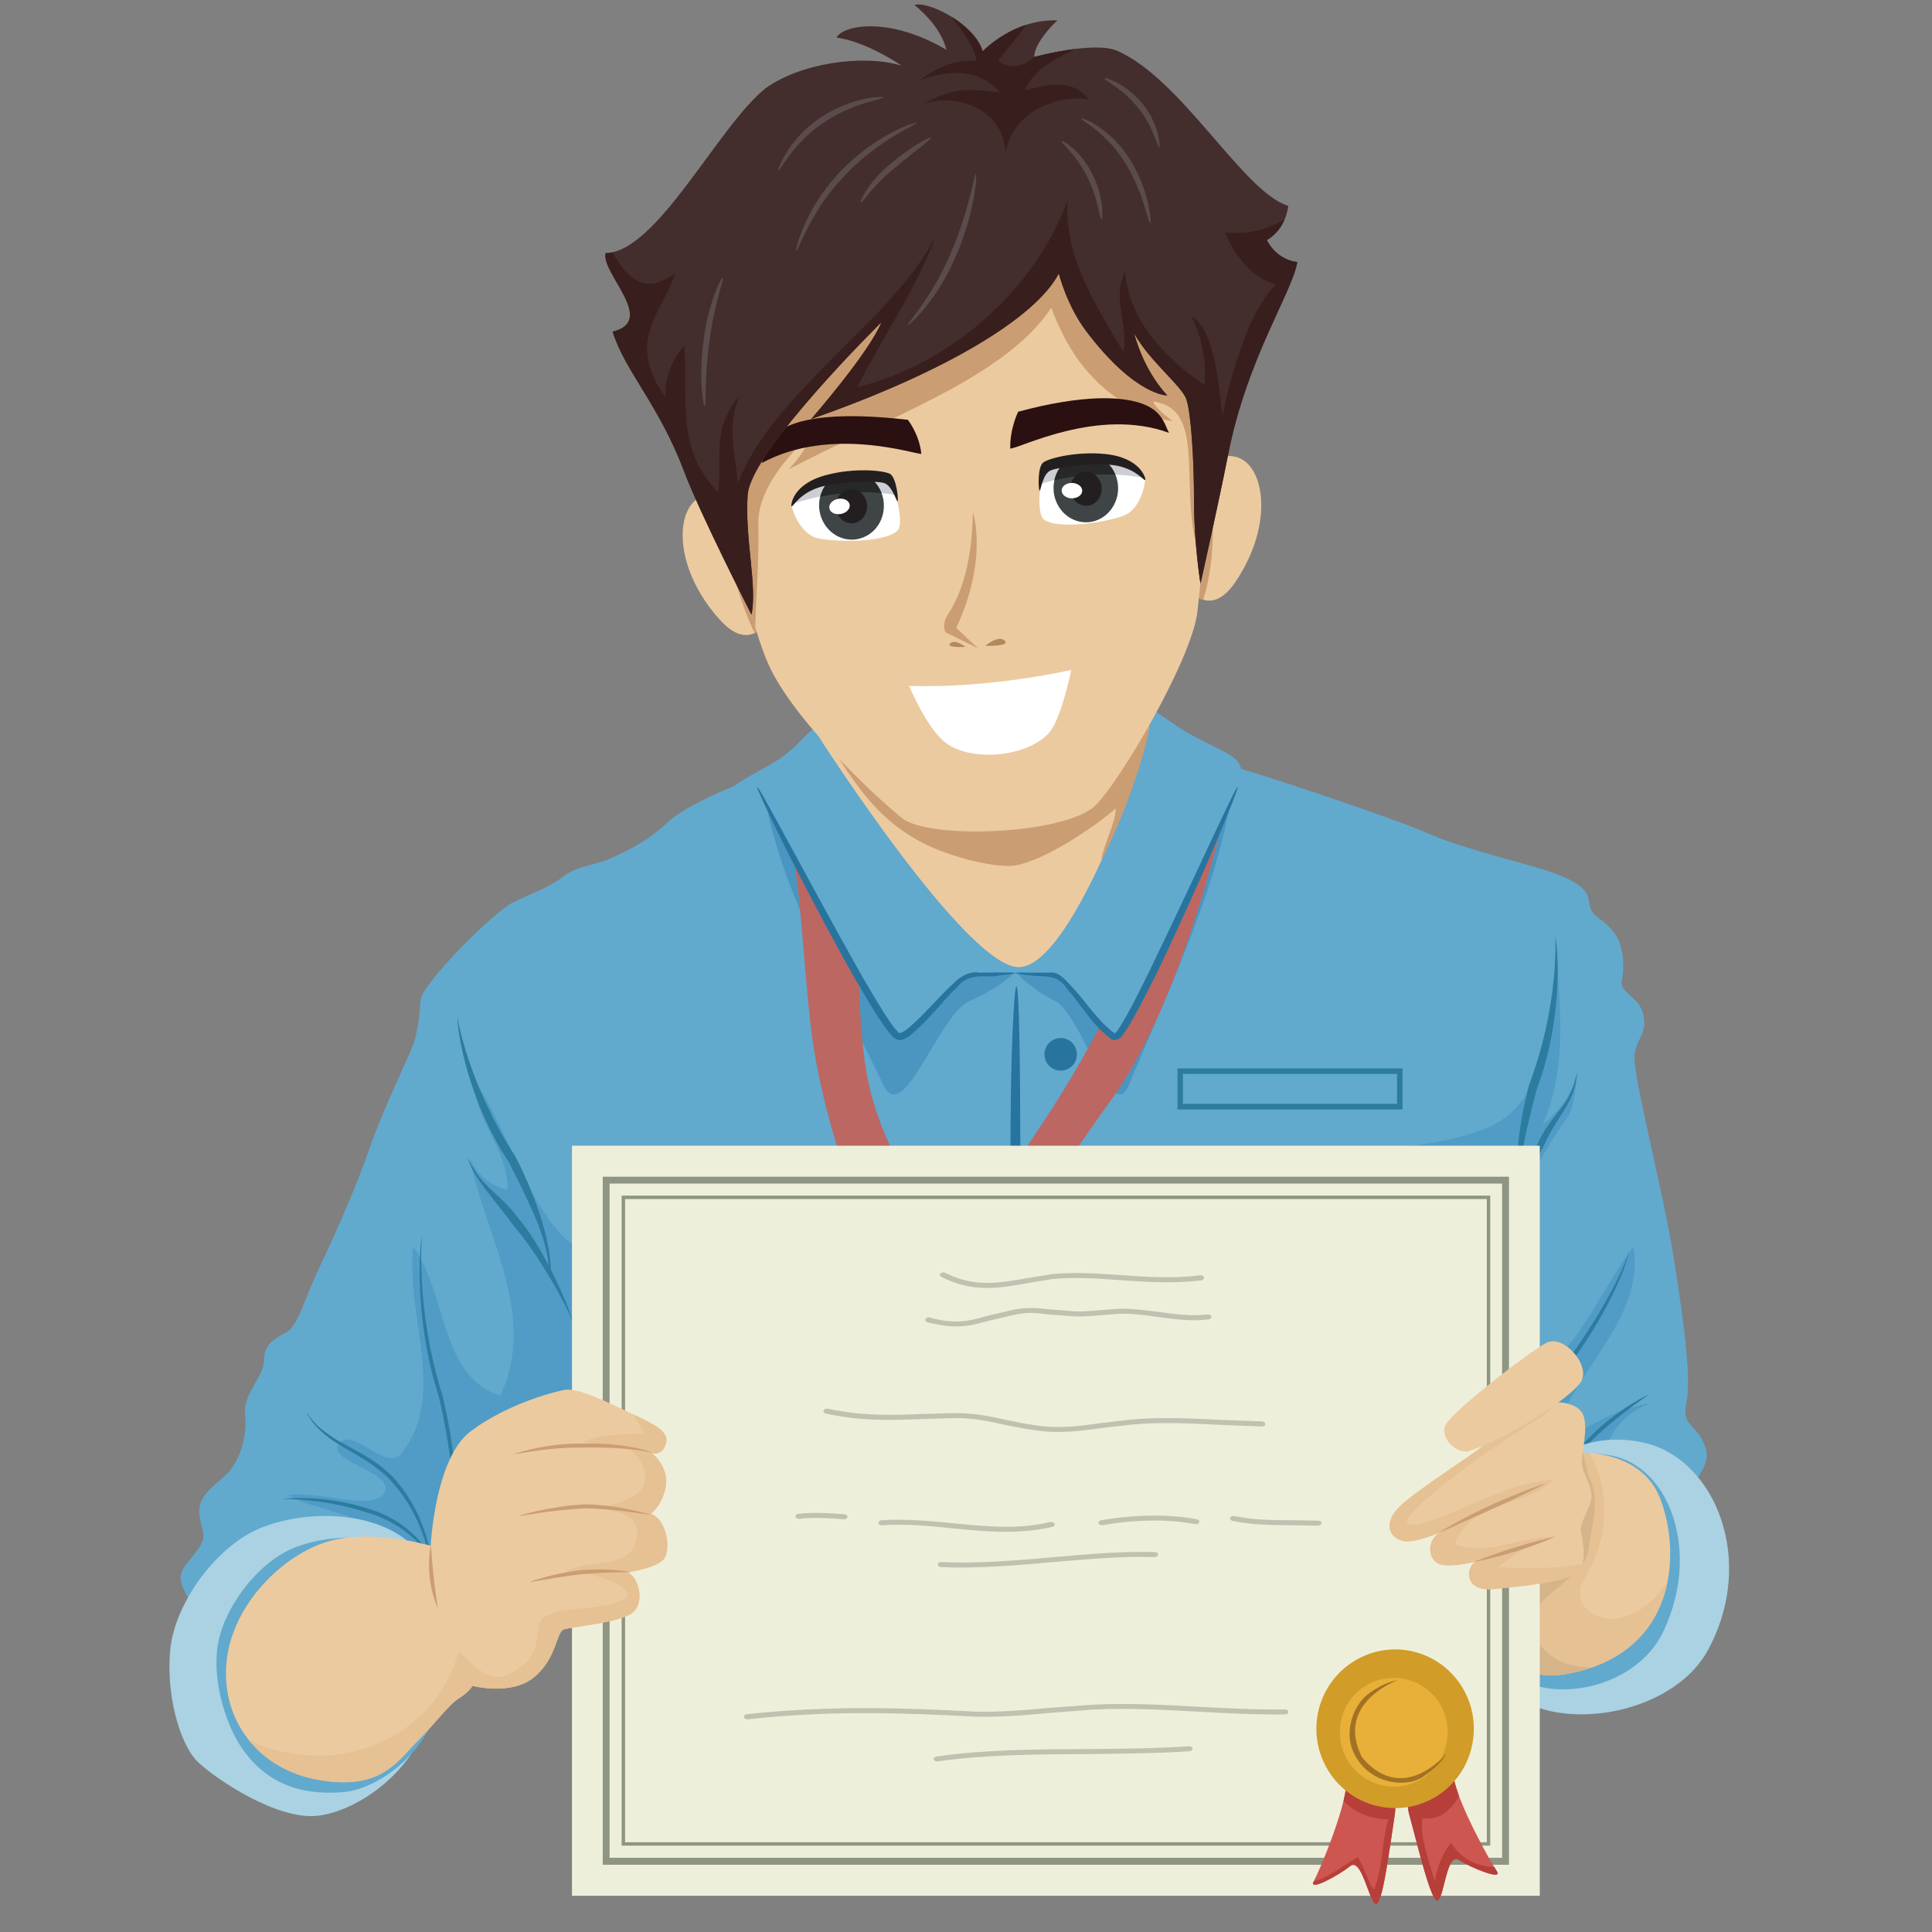 <svg xmlns="http://www.w3.org/2000/svg" xmlns:xlink="http://www.w3.org/1999/xlink" width="50" zoomAndPan="magnify" viewBox="0 0 37.5 37.5" height="50" preserveAspectRatio="xMidYMid meet" version="1.0"><rect x="0" y="0" width="37.5" height="37.5" fill="#808080" stroke="none"/><defs><clipPath id="4a6e104aae"><path d="M 3.215 13 L 33.559 13 L 33.559 35 L 3.215 35 Z M 3.215 13 " clip-rule="nonzero"/></clipPath><clipPath id="18ad7c5189"><path d="M 28.617 27.926 L 33.559 27.926 L 33.559 33.328 L 28.617 33.328 Z M 28.617 27.926 " clip-rule="nonzero"/></clipPath><clipPath id="09079b7401"><path d="M 3.215 29 L 9 29 L 9 36 L 3.215 36 Z M 3.215 29 " clip-rule="nonzero"/></clipPath><clipPath id="2a00a10586"><path d="M 25.457 34.367 L 27.145 34.367 L 27.145 36.957 L 25.457 36.957 Z M 25.457 34.367 " clip-rule="nonzero"/></clipPath></defs><g clip-path="url(#4a6e104aae)"><path fill="#62a9ce" d="M 33.098 28.078 C 32.953 27.66 32.633 27.684 32.73 27.238 C 32.828 26.793 32.707 25.805 32.488 24.422 C 32.266 23.039 31.676 20.816 31.727 20.469 C 31.777 20.125 31.973 20.074 31.898 19.703 C 31.824 19.332 31.434 19.285 31.48 19.035 C 31.531 18.789 31.531 18.344 31.309 18.074 C 31.09 17.801 30.867 17.801 30.844 17.504 C 30.82 17.207 30.477 17.059 30.059 16.91 C 29.641 16.766 28.367 16.469 27.707 16.172 C 27.109 15.906 24.773 15.121 24.094 14.926 C 24.078 14.883 24.066 14.848 24.051 14.824 C 23.941 14.602 23.336 14.434 22.801 14.066 C 22.27 13.695 22.121 13.566 21.863 13.656 C 21.605 13.75 16.328 13.918 16.07 13.973 C 15.812 14.027 15.539 14.434 15.207 14.676 C 14.949 14.863 14.477 15.086 14.238 15.262 C 14 15.359 13.27 15.664 12.945 15.973 C 12.555 16.344 12.113 16.543 11.844 16.664 C 11.574 16.789 11.18 16.812 10.934 17.012 C 10.691 17.207 10.395 17.309 9.98 17.504 C 9.562 17.703 8.188 19.109 8.164 19.406 C 8.141 19.703 8.117 20.051 7.992 20.348 C 7.871 20.641 7.406 21.605 7.16 22.324 C 6.914 23.039 6.496 23.977 6.203 24.594 C 5.91 25.211 5.785 25.73 5.566 25.855 C 5.344 25.98 5.125 26.078 5.125 26.398 C 5.125 26.719 4.707 27.066 4.758 27.461 C 4.805 27.855 4.66 28.352 4.414 28.598 C 4.168 28.844 3.801 29.043 3.875 29.438 C 3.949 29.832 4.02 29.832 3.801 30.129 C 3.582 30.426 3.359 30.523 3.629 30.969 C 3.898 31.414 4.168 31.535 4.07 31.859 C 3.973 32.18 6.324 33.352 7.539 32.98 C 8.754 32.613 9.82 30.723 9.965 30.797 C 10.031 30.828 10.094 31.215 10.145 31.742 L 16.148 28.348 C 16.121 29.156 16.07 29.977 16 30.758 C 15.867 32.172 15.793 33.348 15.77 34.426 L 28.531 34.426 C 28.434 33.336 28.348 32.004 28.59 31.758 C 28.93 31.414 30.254 30.918 31.605 30.523 C 32.953 30.129 32.828 29.512 32.805 29.117 C 32.781 28.723 33.246 28.5 33.098 28.078 " fill-opacity="1" fill-rule="nonzero"/></g><path fill="#4a96c1" d="M 19.641 18.902 C 18.59 18.883 18.719 18.992 18.344 19.34 C 17.914 19.738 17.492 20.137 17.492 20.137 C 16.727 19.48 14.906 15.578 14.867 15.598 C 15.211 17.395 16.395 19.484 17.164 21.094 C 17.562 21.832 18.25 19.617 18.848 19.418 C 19.309 19.215 19.707 18.902 19.641 18.902 " fill-opacity="1" fill-rule="nonzero"/><path fill="#4a96c1" d="M 19.773 18.902 C 20.68 18.883 20.566 18.992 20.887 19.34 C 21.258 19.738 21.621 20.137 21.621 20.137 C 22.277 19.48 23.836 15.578 23.871 15.598 C 23.574 17.395 22.559 19.484 21.898 21.094 C 21.559 21.832 20.969 19.617 20.457 19.418 C 20.059 19.215 19.719 18.902 19.773 18.902 " fill-opacity="1" fill-rule="nonzero"/><path fill="#509cc7" d="M 11.254 29.461 C 11.621 28.941 12.211 29.016 12.727 28.648 C 13.094 28.352 13.312 27.98 13.168 27.535 C 13.02 27.312 12.652 27.312 12.504 27.164 C 12.355 26.941 12.578 26.57 12.727 26.496 C 13.68 25.902 14.711 25.609 15.371 24.793 C 13.754 24.496 11.695 25.164 10.664 23.68 C 10.078 22.867 9.781 21.828 9.195 20.938 C 9.195 21.754 9.855 22.273 9.855 23.09 C 9.488 23.016 9.27 22.793 9.121 22.496 C 9.414 23.977 10.445 25.535 9.711 27.09 C 8.531 26.719 8.68 25.09 8.02 24.199 C 7.871 25.535 8.68 27.09 7.797 28.203 C 7.504 28.574 6.914 27.758 6.621 27.98 C 6.18 28.352 7.797 28.574 7.43 29.016 C 7.137 29.312 6.254 28.941 5.59 29.016 C 6.18 29.387 7.578 29.387 7.207 30.129 C 6.766 31.023 5.566 31.664 5.039 32.562 C 5.805 32.906 6.852 33.191 7.539 32.98 C 8.754 32.613 9.82 30.723 9.965 30.797 C 10.016 30.82 10.066 31.078 10.113 31.449 C 10.297 31.312 10.48 31.18 10.664 31.043 C 10.766 30.488 10.973 29.934 11.254 29.461 " fill-opacity="1" fill-rule="nonzero"/><path fill="#509cc7" d="M 32.805 29.117 C 32.805 29.094 32.805 29.074 32.805 29.055 C 32.324 28.879 31.801 28.844 31.406 28.648 C 30.82 28.352 31.406 27.387 32.07 27.238 C 31.406 27.312 30.82 27.684 30.23 28.055 C 30.23 28.059 30.23 28.062 30.23 28.066 C 30.23 28.062 30.23 28.059 30.23 28.055 C 30.23 28.004 30.23 27.797 30.23 27.684 C 30.672 26.496 31.922 25.535 31.703 24.199 C 31.113 24.941 30.156 27.164 29.641 26.273 C 28.906 25.016 29.348 23.164 30.379 21.754 C 30.523 21.605 30.598 21.16 30.598 20.863 C 30.523 21.234 30.23 21.605 29.938 21.828 C 30.379 20.863 30.305 19.828 30.23 18.789 C 30.012 19.977 30.012 21.457 28.832 21.902 C 28.355 22.09 27.762 22.219 27.168 22.254 L 27.168 34.426 L 28.531 34.426 C 28.434 33.336 28.348 32.004 28.59 31.758 C 28.93 31.414 30.254 30.918 31.605 30.523 C 32.953 30.129 32.828 29.512 32.805 29.117 " fill-opacity="1" fill-rule="nonzero"/><path fill="#215a81" d="M 18.805 29.855 C 18.805 29.855 18.473 30.566 17.816 31.258 C 17.176 31.961 16.57 32.445 16.574 32.453 C 16.578 32.457 17.223 32.02 17.871 31.312 C 18.539 30.609 18.82 29.855 18.805 29.855 " fill-opacity="1" fill-rule="nonzero"/><path fill="#2c7c9f" d="M 30.305 28.535 C 30.309 28.543 30.656 28.172 31.113 27.758 C 31.574 27.352 32 27.078 31.996 27.07 C 31.996 27.066 31.531 27.285 31.062 27.699 C 30.598 28.121 30.301 28.535 30.305 28.535 " fill-opacity="1" fill-rule="nonzero"/><path fill="#2c7c9f" d="M 31.59 24.312 C 31.648 24.332 31.258 25.227 30.566 26.211 C 30.219 26.703 29.996 27.227 29.969 27.629 C 29.934 28.031 30.062 28.266 30.066 28.258 C 30.07 28.262 29.957 28.023 30.012 27.633 C 30.059 27.242 30.285 26.746 30.633 26.254 C 31.324 25.266 31.664 24.328 31.59 24.312 " fill-opacity="1" fill-rule="nonzero"/><path fill="#2c7c9f" d="M 11.102 25.645 C 11.156 25.629 10.605 24.277 10.055 23.637 C 9.801 23.293 9.473 23.074 9.312 22.855 C 9.145 22.641 9.09 22.473 9.086 22.477 C 9.082 22.477 9.121 22.648 9.277 22.883 C 9.434 23.121 9.742 23.48 9.992 23.82 C 10.543 24.457 11.141 25.625 11.102 25.645 " fill-opacity="1" fill-rule="nonzero"/><path fill="#2c7c9f" d="M 10.676 24.43 C 10.617 23.891 10.375 23.18 10.008 22.453 C 9.102 21.074 8.871 19.75 8.883 19.75 C 8.855 19.742 8.977 21.195 9.883 22.57 C 10.25 23.293 10.555 23.906 10.633 24.434 C 10.641 24.5 10.648 24.562 10.656 24.621 L 10.695 24.684 C 10.691 24.602 10.688 24.52 10.676 24.43 " fill-opacity="1" fill-rule="nonzero"/><path fill="#2c7c9f" d="M 29.441 23.609 C 29.383 23.609 29.461 22.914 29.863 22.164 C 30.035 21.777 30.363 21.488 30.469 21.242 C 30.586 20.992 30.605 20.82 30.609 20.82 C 30.613 20.82 30.613 20.996 30.512 21.258 C 30.41 21.527 30.156 21.816 29.984 22.199 C 29.586 22.945 29.398 23.602 29.441 23.609 " fill-opacity="1" fill-rule="nonzero"/><path fill="#2c7c9f" d="M 29.457 24.051 C 29.465 24.055 29.5 23.684 29.453 23.145 C 29.395 22.605 29.473 21.859 29.676 21.066 C 30.262 19.523 30.195 18.184 30.184 18.184 C 30.211 18.168 30.402 19.637 29.816 21.18 C 29.617 21.965 29.457 22.609 29.496 23.141 C 29.523 23.672 29.469 24.051 29.457 24.051 " fill-opacity="1" fill-rule="nonzero"/><path fill="#2c7c9f" d="M 8.434 30.352 C 8.457 30.367 8.113 29.566 7.164 29.289 C 6.262 28.992 5.484 29.094 5.492 29.09 C 5.488 29.105 6.258 29.07 7.137 29.363 C 8.059 29.629 8.441 30.363 8.434 30.352 " fill-opacity="1" fill-rule="nonzero"/><path fill="#2c7c9f" d="M 8.418 30.605 C 8.383 30.641 8.453 29.57 7.625 28.668 C 7.207 28.238 6.68 28.074 6.383 27.844 C 6.062 27.633 5.953 27.41 5.957 27.41 C 5.945 27.414 6.043 27.648 6.355 27.883 C 6.652 28.129 7.168 28.309 7.57 28.723 C 8.371 29.586 8.375 30.637 8.418 30.605 " fill-opacity="1" fill-rule="nonzero"/><path fill="#2c7c9f" d="M 8.68 30.227 C 8.676 30.227 8.805 29.895 8.84 29.32 C 8.879 28.746 8.793 27.953 8.594 27.105 C 8.062 25.43 8.188 23.996 8.188 24.004 C 8.176 23.988 7.984 25.441 8.52 27.121 C 8.719 27.965 8.816 28.75 8.797 29.316 C 8.781 29.887 8.668 30.227 8.68 30.227 " fill-opacity="1" fill-rule="nonzero"/><path fill="#ecca9f" d="M 15.906 14.316 C 15.906 14.316 18.758 18.77 19.773 18.77 C 20.859 18.77 22.398 14.195 22.297 14.094 C 21.934 13.727 15.906 14.316 15.906 14.316 " fill-opacity="1" fill-rule="nonzero"/><path fill="#ecca9f" d="M 15.906 14.316 C 15.906 14.316 18.758 18.77 19.773 18.77 C 20.859 18.77 22.398 14.195 22.297 14.094 C 21.934 13.727 15.906 14.316 15.906 14.316 " fill-opacity="1" fill-rule="nonzero"/><path fill="#cb9d72" d="M 22.297 14.094 C 21.961 13.754 16.781 14.234 16.004 14.309 C 16.508 15.027 16.926 15.902 18.027 16.418 C 18.418 16.602 19.117 16.809 19.598 16.809 C 20.164 16.785 21.242 16.059 21.656 15.691 C 21.656 15.984 21.41 16.402 21.375 16.711 C 22.008 15.469 22.348 14.145 22.297 14.094 " fill-opacity="1" fill-rule="nonzero"/><g clip-path="url(#18ad7c5189)"><path fill="#aad2e3" d="M 29.809 28.59 C 29.809 28.59 30.637 27.684 31.961 28.016 C 33.285 28.352 34.094 30.277 33.156 32.02 C 32.438 33.348 30.082 33.668 29.238 32.762 C 28.391 31.852 28.336 29.516 29.809 28.59 " fill-opacity="1" fill-rule="nonzero"/></g><path fill="#62a9ce" d="M 29.637 28.633 C 29.637 28.633 30.191 28.062 31.262 28.25 C 32.41 28.453 33.023 30.129 32.281 31.676 C 31.719 32.855 29.855 33.141 29.188 32.332 C 28.52 31.527 28.473 29.453 29.637 28.633 " fill-opacity="1" fill-rule="nonzero"/><path fill="#ecca9f" d="M 30.488 28.203 C 30.488 28.203 31.812 28.055 32.219 29.074 C 32.621 30.09 32.586 32.055 30.469 32.48 C 28.355 32.906 28.078 29.59 28.871 28.961 C 29.66 28.332 30.488 28.203 30.488 28.203 " fill-opacity="1" fill-rule="nonzero"/><path fill="#e5c194" d="M 31.48 31.391 C 31.039 31.535 30.453 31.168 30.746 30.648 C 31.242 29.859 31.258 28.934 30.859 28.203 C 30.641 28.184 30.488 28.203 30.488 28.203 C 30.488 28.203 29.66 28.332 28.871 28.961 C 28.078 29.59 28.355 32.906 30.469 32.48 C 31.684 32.238 32.215 31.484 32.367 30.695 C 32.141 31.027 31.875 31.301 31.48 31.391 " fill-opacity="1" fill-rule="nonzero"/><path fill="#d5b489" d="M 29.938 31.98 C 29.129 31.168 30.672 30.797 30.82 30.129 C 30.895 29.609 31.039 29.164 30.895 28.793 C 30.809 28.625 30.773 28.406 30.73 28.195 C 30.582 28.191 30.488 28.203 30.488 28.203 C 30.488 28.203 29.66 28.332 28.871 28.961 C 28.078 29.59 28.355 32.906 30.469 32.48 C 30.629 32.449 30.773 32.41 30.91 32.363 C 30.543 32.371 30.195 32.277 29.938 31.98 " fill-opacity="1" fill-rule="nonzero"/><g clip-path="url(#09079b7401)"><path fill="#aad2e3" d="M 8.043 30.031 C 7.293 29.273 5.836 29.312 5 29.684 C 4.168 30.055 3.41 31.117 3.309 31.98 C 3.211 32.848 3.48 33.859 3.848 34.207 C 4.219 34.551 5.395 35.34 6.18 35.242 C 6.965 35.145 8.09 34.352 8.336 33.242 C 8.582 32.129 8.336 30.328 8.043 30.031 " fill-opacity="1" fill-rule="nonzero"/></g><path fill="#62a9ce" d="M 8.246 30.359 C 7.609 29.719 6.367 29.75 5.656 30.066 C 4.945 30.379 4.297 31.281 4.215 32.016 C 4.133 32.75 4.434 33.547 4.676 33.902 C 5.027 34.426 5.59 34.871 6.66 34.785 C 7.332 34.73 8.289 34.027 8.5 33.086 C 8.707 32.141 8.5 30.609 8.246 30.359 " fill-opacity="1" fill-rule="nonzero"/><path fill="#27749f" d="M 19.805 22.27 C 19.805 23.996 19.785 25.391 19.73 25.395 C 19.68 25.395 19.613 23.996 19.613 22.27 C 19.613 20.547 19.68 19.148 19.73 19.148 C 19.781 19.148 19.801 20.547 19.805 22.27 " fill-opacity="1" fill-rule="nonzero"/><path fill="#27749f" d="M 20.902 20.465 C 20.902 20.641 20.762 20.781 20.59 20.781 C 20.414 20.781 20.273 20.641 20.273 20.465 C 20.273 20.289 20.414 20.148 20.59 20.148 C 20.762 20.148 20.902 20.289 20.902 20.465 " fill-opacity="1" fill-rule="nonzero"/><path fill="#27749f" d="M 20.902 22.164 C 20.902 22.34 20.762 22.484 20.59 22.484 C 20.414 22.484 20.273 22.34 20.273 22.164 C 20.273 21.988 20.414 21.848 20.59 21.848 C 20.762 21.848 20.902 21.988 20.902 22.164 " fill-opacity="1" fill-rule="nonzero"/><path fill="#ffffff" d="M 17.539 26.16 C 17.543 26.188 17.52 26.215 17.488 26.215 C 17.484 26.215 17.48 26.223 17.477 26.23 C 17.434 26.289 17.438 26.445 17.453 26.574 C 17.461 26.664 17.477 26.738 17.488 26.773 C 17.578 26.805 18.121 26.738 18.309 26.684 C 18.387 26.66 18.367 26.445 18.324 26.301 C 18.316 26.27 18.332 26.242 18.363 26.234 C 18.395 26.227 18.426 26.242 18.434 26.273 C 18.457 26.348 18.559 26.727 18.344 26.785 C 18.336 26.789 17.453 26.988 17.383 26.824 C 17.352 26.746 17.277 26.32 17.375 26.172 C 17.406 26.125 17.449 26.109 17.477 26.109 C 17.508 26.105 17.539 26.129 17.539 26.16 " fill-opacity="1" fill-rule="nonzero"/><path fill="#bc6761" d="M 17.301 22.301 C 16.801 21.207 16.73 20.559 16.668 19.02 C 16.664 18.988 16.664 18.957 16.664 18.922 L 15.398 16.641 C 15.586 17.633 15.629 19.5 15.84 20.605 C 16.074 21.828 16.379 22.762 16.93 24.113 C 17.484 25.461 17.484 26.156 17.484 26.156 C 17.484 26.156 17.934 26.078 18.012 26.074 C 18.086 26.066 18.23 25.73 18.23 25.25 C 18.23 24.773 17.801 23.391 17.301 22.301 " fill-opacity="1" fill-rule="nonzero"/><path fill="#bc6761" d="M 21.711 20.148 L 21.344 19.926 C 20.637 21.289 19.848 22.395 19.02 23.535 C 18.082 24.828 17.375 26.102 17.41 26.207 C 17.449 26.312 17.645 26.23 17.875 26.234 C 18.105 26.238 18.391 26.523 18.5 26.34 C 18.609 26.156 19.945 23.574 21.527 21.406 C 22.633 19.898 23.352 17.477 23.703 16.035 L 21.711 20.148 " fill-opacity="1" fill-rule="nonzero"/><path fill="#f5c86e" d="M 16.746 32.957 C 16.867 33 20.059 32.863 20.152 32.695 C 20.25 32.523 19.734 28.059 19.734 28.059 C 19.734 28.059 16.535 28.309 16.426 28.352 C 16.316 28.391 16.629 32.918 16.746 32.957 Z M 17.578 28.699 C 17.57 28.656 17.609 28.617 17.664 28.613 L 18.445 28.551 C 18.496 28.547 18.543 28.582 18.547 28.625 C 18.551 28.672 18.512 28.711 18.461 28.715 L 17.68 28.773 C 17.629 28.777 17.582 28.746 17.578 28.699 " fill-opacity="1" fill-rule="nonzero"/><path fill="#ab242b" d="M 18.02 27.543 L 18.133 28.691 C 18.133 28.691 18.023 28.75 18.023 28.66 C 18.023 28.57 17.926 27.566 17.926 27.566 C 17.926 27.566 17.969 27.52 18.02 27.543 " fill-opacity="1" fill-rule="nonzero"/><path fill="#ab242b" d="M 18.523 26.688 C 18.629 26.742 18.738 27.355 18.633 27.449 C 18.527 27.543 18.223 27.57 18.195 27.656 C 18.164 27.746 18.113 27.859 17.93 27.832 C 17.75 27.801 17.77 27.648 17.68 27.645 C 17.59 27.641 17.344 27.594 17.258 27.414 C 17.176 27.238 17.227 26.852 17.332 26.766 C 17.438 26.684 18.402 26.621 18.523 26.688 " fill-opacity="1" fill-rule="nonzero"/><path fill="#962823" d="M 17.457 27.191 C 17.414 27.09 17.406 26.91 17.508 26.797 C 17.773 26.758 18.188 26.738 18.379 26.758 C 18.391 26.883 18.406 27.023 18.418 27.109 C 18.133 27.258 17.754 27.172 17.457 27.191 " fill-opacity="1" fill-rule="nonzero"/><path fill="#ecca9f" d="M 23.195 10.027 C 23.312 9.438 23.398 8.746 23.969 8.863 C 24.535 8.977 24.758 10.152 23.973 11.305 C 23.434 12.098 22.961 11.309 22.961 11.309 L 23.195 10.027 " fill-opacity="1" fill-rule="nonzero"/><path fill="#cb9d72" d="M 23.195 10.027 L 22.961 11.309 C 22.961 11.309 23.117 11.57 23.355 11.641 C 23.609 10.809 23.555 9.988 23.488 9.051 C 23.328 9.281 23.266 9.672 23.195 10.027 " fill-opacity="1" fill-rule="nonzero"/><path fill="#ecca9f" d="M 14.57 10.668 C 14.367 10.102 14.184 9.434 13.637 9.629 C 13.094 9.828 13.047 11.02 13.988 12.047 C 14.637 12.75 14.988 11.902 14.988 11.902 L 14.57 10.668 " fill-opacity="1" fill-rule="nonzero"/><path fill="#cb9d72" d="M 14.988 11.902 L 14.57 10.668 C 14.422 10.254 14.281 9.789 14.004 9.645 C 14.031 10.242 14.203 11.371 14.648 12.289 C 14.871 12.184 14.988 11.902 14.988 11.902 " fill-opacity="1" fill-rule="nonzero"/><path fill="#ecca9f" d="M 21.234 4.988 C 20.602 4.727 20.059 3.492 18.93 3.586 C 17.672 3.691 15.938 5.195 15.555 5.391 C 14.41 5.98 13.852 7.758 14.062 9.684 C 14.254 10.586 14.582 12.141 14.91 12.883 C 15.383 13.957 16.984 15.461 17.508 15.879 C 18.031 16.301 20.656 16.199 21.254 15.641 C 21.711 15.211 23.133 12.812 23.242 11.871 C 23.41 10.363 23.41 9.773 23.426 9.129 C 23.445 7.145 22.492 5.508 21.234 4.988 " fill-opacity="1" fill-rule="nonzero"/><path fill="#cb9d72" d="M 21.234 4.988 C 20.602 4.727 20.059 3.492 18.93 3.586 C 17.672 3.691 15.938 5.195 15.555 5.391 C 14.41 5.98 13.852 7.758 14.062 9.684 C 14.207 10.355 14.422 11.391 14.66 12.18 C 14.668 11.625 14.734 11.066 14.719 10.156 C 14.707 9.301 15.727 8.453 15.727 8.453 C 15.672 8.738 15.309 9.109 15.309 9.109 C 17.277 8.074 19.508 7.328 20.406 5.973 C 20.406 5.973 20.613 6.582 20.988 7.066 C 21.793 8.098 22.766 8.172 22.766 8.172 C 22.41 7.926 22.383 7.793 22.383 7.793 C 23.477 7.934 22.828 9.59 23.305 10.855 C 23.309 10.699 23.422 9.281 23.426 9.129 C 23.445 7.145 22.492 5.508 21.234 4.988 " fill-opacity="1" fill-rule="nonzero"/><path fill="#2a1010" d="M 15.164 8.34 C 15.547 8.098 16.328 8 17.621 8.148 C 17.621 8.148 17.844 8.426 17.883 8.809 C 17.773 8.824 16.125 8.258 14.785 8.988 C 14.836 8.859 14.855 8.535 15.164 8.34 " fill-opacity="1" fill-rule="nonzero"/><path fill="#2a1010" d="M 22.238 7.863 C 21.824 7.68 21.02 7.652 19.762 7.992 C 19.762 7.992 19.598 8.324 19.609 8.707 C 19.789 8.707 21.32 7.898 22.691 8.402 C 22.621 8.281 22.578 8.012 22.238 7.863 " fill-opacity="1" fill-rule="nonzero"/><path fill="#cb9d72" d="M 18.379 11.961 C 18.57 11.664 18.867 11.109 18.883 9.941 C 18.883 9.941 19.191 10.828 18.562 12.188 L 18.98 12.582 L 18.348 12.27 C 18.348 12.27 18.285 12.105 18.379 11.961 " fill-opacity="1" fill-rule="nonzero"/><path fill="#b3885a" d="M 19.125 12.535 C 19.125 12.535 19.375 12.32 19.5 12.434 C 19.621 12.551 19.125 12.535 19.125 12.535 " fill-opacity="1" fill-rule="nonzero"/><path fill="#b3885a" d="M 18.738 12.555 C 18.738 12.555 18.535 12.395 18.445 12.488 C 18.352 12.582 18.738 12.555 18.738 12.555 " fill-opacity="1" fill-rule="nonzero"/><path fill="#ffffff" d="M 15.367 9.824 C 15.367 9.824 15.461 10.254 15.785 10.418 C 15.988 10.52 17.137 10.562 17.414 10.305 C 17.586 10.145 17.305 9.34 17.305 9.34 C 15.906 8.902 15.367 9.824 15.367 9.824 " fill-opacity="1" fill-rule="nonzero"/><path fill="#ccced4" d="M 17.387 9.609 C 17.348 9.457 17.305 9.34 17.305 9.34 C 16.105 8.965 15.543 9.586 15.402 9.773 C 16.051 9.566 16.73 9.488 17.387 9.609 " fill-opacity="1" fill-rule="nonzero"/><path fill="#3f4546" d="M 16.758 10.43 C 16.434 10.562 16.07 10.391 15.941 10.047 C 15.816 9.707 15.977 9.324 16.297 9.195 C 16.621 9.062 16.984 9.234 17.113 9.574 C 17.238 9.918 17.082 10.301 16.758 10.43 " fill-opacity="1" fill-rule="nonzero"/><path fill="#262928" d="M 17.109 9.57 C 16.98 9.234 16.621 9.066 16.297 9.195 C 16.105 9.273 15.973 9.441 15.922 9.641 C 16.316 9.562 16.715 9.535 17.109 9.57 " fill-opacity="1" fill-rule="nonzero"/><path fill="#231f20" d="M 16.625 10.141 C 16.469 10.199 16.293 10.105 16.238 9.934 C 16.184 9.758 16.266 9.57 16.426 9.512 C 16.586 9.453 16.758 9.543 16.812 9.719 C 16.871 9.891 16.785 10.078 16.625 10.141 " fill-opacity="1" fill-rule="nonzero"/><path fill="#ffffff" d="M 16.363 9.965 C 16.262 10 16.145 9.973 16.109 9.898 C 16.07 9.824 16.121 9.734 16.223 9.695 C 16.328 9.656 16.441 9.688 16.48 9.762 C 16.52 9.836 16.469 9.926 16.363 9.965 " fill-opacity="1" fill-rule="nonzero"/><path fill="#231f20" d="M 16.059 9.215 C 16.586 9.078 17.133 9.129 17.27 9.195 C 17.402 9.258 17.445 9.727 17.422 9.73 C 17.398 9.738 17.316 9.41 17.145 9.371 C 16.977 9.332 16.414 9.34 16.008 9.43 C 15.523 9.539 15.391 9.852 15.363 9.828 C 15.348 9.816 15.371 9.387 16.059 9.215 " fill-opacity="1" fill-rule="nonzero"/><path fill="#ffffff" d="M 22.227 9.316 C 22.227 9.316 22.195 9.754 21.898 9.965 C 21.711 10.098 20.586 10.305 20.27 10.09 C 20.078 9.957 20.238 9.121 20.238 9.121 C 21.559 8.484 22.227 9.316 22.227 9.316 " fill-opacity="1" fill-rule="nonzero"/><path fill="#ccced4" d="M 20.195 9.398 C 20.215 9.242 20.238 9.121 20.238 9.121 C 21.367 8.574 22.02 9.105 22.184 9.27 C 21.512 9.16 20.828 9.184 20.195 9.398 " fill-opacity="1" fill-rule="nonzero"/><path fill="#3f4546" d="M 20.938 10.121 C 21.277 10.203 21.609 9.98 21.688 9.621 C 21.762 9.266 21.551 8.91 21.215 8.828 C 20.875 8.75 20.539 8.969 20.465 9.328 C 20.387 9.684 20.602 10.039 20.938 10.121 " fill-opacity="1" fill-rule="nonzero"/><path fill="#262928" d="M 20.465 9.324 C 20.543 8.969 20.875 8.75 21.215 8.828 C 21.418 8.879 21.574 9.027 21.648 9.215 C 21.25 9.195 20.848 9.227 20.465 9.324 " fill-opacity="1" fill-rule="nonzero"/><path fill="#231f20" d="M 21.027 9.812 C 21.191 9.848 21.348 9.73 21.379 9.551 C 21.41 9.371 21.301 9.195 21.133 9.16 C 20.969 9.125 20.809 9.242 20.781 9.422 C 20.75 9.602 20.859 9.777 21.027 9.812 " fill-opacity="1" fill-rule="nonzero"/><path fill="#ffffff" d="M 20.754 9.668 C 20.863 9.688 20.973 9.641 21 9.562 C 21.027 9.484 20.965 9.402 20.855 9.379 C 20.75 9.359 20.641 9.402 20.613 9.484 C 20.586 9.562 20.648 9.645 20.754 9.668 " fill-opacity="1" fill-rule="nonzero"/><path fill="#231f20" d="M 21.449 8.812 C 20.914 8.758 20.379 8.887 20.254 8.973 C 20.129 9.059 20.156 9.527 20.18 9.523 C 20.203 9.531 20.234 9.191 20.398 9.129 C 20.562 9.066 21.117 8.988 21.531 9.02 C 22.027 9.055 22.207 9.348 22.23 9.316 C 22.246 9.305 22.156 8.883 21.449 8.812 " fill-opacity="1" fill-rule="nonzero"/><path fill="#442d2d" d="M 25.18 5.086 C 25.004 5.07 24.738 4.953 24.59 4.66 C 24.973 4.438 25.004 3.996 25.004 3.996 C 24.129 3.727 22.957 1.551 21.691 0.988 C 21.242 0.789 20.074 1.105 20.074 1.105 C 20.074 1.105 20.051 0.848 20.523 0.395 C 19.664 0.367 19.074 0.996 19.074 0.996 C 18.91 0.449 17.992 0.008 17.75 0.098 C 18.301 0.543 18.367 0.965 18.367 0.965 C 17.234 0.301 16.348 0.496 16.238 0.73 C 16.832 0.809 17.496 1.273 17.496 1.273 C 16.738 1.047 15.527 1.227 14.852 1.719 C 13.93 2.465 12.754 4.891 11.754 4.914 C 11.668 5.309 12.758 6.227 11.891 6.438 C 12.133 7.211 12.793 7.859 13.281 9.156 C 13.582 9.961 14.586 11.93 14.586 11.93 C 14.703 11.375 14.453 10.453 14.512 9.602 C 14.574 8.75 17.109 6.254 17.109 6.254 C 16.871 6.844 15.746 8.133 15.746 8.133 C 18.387 7.211 20.117 6.148 20.551 5.309 C 20.551 5.309 20.711 5.938 21.082 6.426 C 22.031 7.684 22.656 7.676 22.656 7.676 C 22.168 7.145 22.016 6.473 22.016 6.473 C 22.309 7.008 22.938 7.488 23.027 7.75 C 23.117 8.012 23.176 8.898 23.176 9.73 C 23.176 10.562 23.301 11.328 23.301 11.328 C 23.301 11.328 23.641 9.824 23.836 8.832 C 24.203 6.953 25.086 5.672 25.18 5.086 " fill-opacity="1" fill-rule="nonzero"/><path fill="#381f1d" d="M 19.895 1.75 C 20.062 1.336 20.52 1.133 20.875 0.949 C 20.461 1 20.074 1.105 20.074 1.105 C 20.074 1.105 19.738 1.445 19.375 1.184 C 19.508 0.973 19.789 0.691 19.918 0.48 C 19.398 0.652 19.074 0.996 19.074 0.996 C 18.996 0.734 18.742 0.492 18.473 0.328 C 18.641 0.559 18.914 0.898 18.953 1.176 C 18.34 1.164 18.07 1.422 17.832 1.559 C 18.344 1.387 18.957 1.273 19.41 1.797 C 18.945 1.746 18.566 1.648 17.922 2.016 C 18.52 1.816 19.457 2.055 19.523 2.977 C 19.621 2.195 20.512 1.82 21.133 1.93 C 20.797 1.492 20.289 1.664 19.895 1.75 " fill-opacity="1" fill-rule="nonzero"/><path fill="#381f1d" d="M 24.59 4.66 C 24.773 4.551 24.879 4.395 24.934 4.258 C 24.605 4.453 24.234 4.555 23.777 4.512 C 23.961 4.965 24.301 5.402 24.77 5.52 C 24.098 6.148 23.738 8.008 23.73 8.07 C 23.648 7.508 23.602 6.438 23.129 6.137 C 23.402 6.723 23.406 7.195 23.379 7.477 C 22.574 6.918 21.906 6.195 21.84 5.273 C 21.566 5.758 21.918 6.352 21.801 6.824 C 21.273 5.934 20.648 4.977 20.723 3.891 C 20.082 5.637 18.445 7.07 16.637 7.516 C 17.039 6.715 17.902 5.395 18.148 4.602 C 17.348 6.207 14.961 7.641 14.32 9.387 C 14.277 8.773 14.09 8.32 14.352 7.684 C 13.785 8.344 14.039 8.926 13.934 9.551 C 13.102 8.684 13.363 7.777 13.281 6.703 C 13 7.031 12.895 7.406 12.918 7.715 C 12.125 6.594 12.855 6.098 13.105 5.305 C 12.508 5.746 12.176 5.398 11.887 4.898 C 11.844 4.906 11.801 4.914 11.754 4.914 C 11.668 5.309 12.758 6.227 11.891 6.438 C 12.133 7.211 12.793 7.859 13.281 9.156 C 13.582 9.961 14.586 11.93 14.586 11.93 C 14.703 11.375 14.453 10.453 14.512 9.602 C 14.574 8.75 17.109 6.254 17.109 6.254 C 16.871 6.844 15.746 8.133 15.746 8.133 C 18.387 7.211 20.117 6.148 20.551 5.309 C 20.551 5.309 20.711 5.938 21.082 6.426 C 22.031 7.684 22.656 7.676 22.656 7.676 C 22.168 7.145 22.016 6.473 22.016 6.473 C 22.309 7.008 22.938 7.488 23.027 7.75 C 23.117 8.012 23.176 8.898 23.176 9.73 C 23.176 10.562 23.301 11.328 23.301 11.328 C 23.301 11.328 23.641 9.824 23.836 8.832 C 24.203 6.953 25.086 5.672 25.18 5.086 C 25.004 5.07 24.738 4.953 24.59 4.66 " fill-opacity="1" fill-rule="nonzero"/><path fill="#5a4b4d" d="M 15.977 2.387 C 15.391 2.777 15.145 3.332 15.105 3.305 C 15.086 3.309 15.293 2.707 15.914 2.289 C 16.527 1.875 17.152 1.863 17.145 1.891 C 17.156 1.926 16.562 1.988 15.977 2.387 " fill-opacity="1" fill-rule="nonzero"/><path fill="#5a4b4d" d="M 16.395 3.41 C 15.715 4.109 15.492 4.895 15.449 4.875 C 15.43 4.883 15.609 4.055 16.309 3.332 C 16.996 2.602 17.793 2.352 17.797 2.383 C 17.812 2.41 17.059 2.703 16.395 3.41 " fill-opacity="1" fill-rule="nonzero"/><path fill="#5a4b4d" d="M 17.355 3.27 C 16.949 3.594 16.738 3.945 16.707 3.934 C 16.676 3.922 16.867 3.512 17.281 3.184 C 17.68 2.844 18.055 2.645 18.07 2.672 C 18.09 2.699 17.746 2.938 17.355 3.27 " fill-opacity="1" fill-rule="nonzero"/><path fill="#5a4b4d" d="M 18.555 4.969 C 18.199 5.82 17.637 6.332 17.621 6.309 C 17.594 6.285 18.105 5.754 18.449 4.922 C 18.809 4.102 18.91 3.375 18.941 3.379 C 18.973 3.379 18.922 4.129 18.555 4.969 " fill-opacity="1" fill-rule="nonzero"/><path fill="#5a4b4d" d="M 21.207 3.387 C 21.434 3.836 21.402 4.258 21.383 4.254 C 21.34 4.258 21.32 3.859 21.105 3.438 C 20.898 3.012 20.586 2.766 20.605 2.742 C 20.617 2.711 20.988 2.93 21.207 3.387 " fill-opacity="1" fill-rule="nonzero"/><path fill="#5a4b4d" d="M 21.949 3.121 C 22.328 3.738 22.344 4.344 22.332 4.336 C 22.281 4.348 22.215 3.77 21.852 3.184 C 21.492 2.582 20.965 2.324 20.984 2.301 C 20.984 2.262 21.57 2.488 21.949 3.121 " fill-opacity="1" fill-rule="nonzero"/><path fill="#5a4b4d" d="M 13.77 6.629 C 13.672 7.316 13.715 7.887 13.676 7.891 C 13.652 7.895 13.555 7.32 13.656 6.613 C 13.742 5.902 14 5.375 14.031 5.391 C 14.059 5.402 13.855 5.934 13.77 6.629 " fill-opacity="1" fill-rule="nonzero"/><path fill="#5a4b4d" d="M 22.18 2.02 C 22.508 2.422 22.523 2.863 22.504 2.859 C 22.461 2.867 22.395 2.465 22.09 2.094 C 21.793 1.719 21.418 1.551 21.438 1.52 C 21.441 1.492 21.855 1.617 22.18 2.02 " fill-opacity="1" fill-rule="nonzero"/><path fill="#ffffff" d="M 17.645 13.312 C 17.645 13.312 18.008 14.191 18.395 14.445 C 18.965 14.82 20.059 14.648 20.398 14.176 C 20.617 13.871 20.793 13.004 20.793 13.004 C 20.793 13.004 19.199 13.371 17.645 13.312 " fill-opacity="1" fill-rule="nonzero"/><path fill="#2c7c9f" d="M 27.172 20.738 L 22.855 20.738 L 22.855 21.535 L 27.223 21.535 L 27.223 20.738 Z M 27.117 20.844 C 27.117 20.926 27.117 21.344 27.117 21.426 C 27.016 21.426 23.062 21.426 22.961 21.426 C 22.961 21.344 22.961 20.926 22.961 20.844 C 23.062 20.844 27.016 20.844 27.117 20.844 " fill-opacity="1" fill-rule="nonzero"/><path fill="#eeefdb" d="M 29.887 36.797 L 11.102 36.797 L 11.102 22.238 L 29.887 22.238 L 29.887 36.797 " fill-opacity="1" fill-rule="nonzero"/><path fill="#8e9582" d="M 28.891 23.207 L 12.066 23.207 L 12.066 35.824 L 28.926 35.824 L 28.926 23.207 Z M 28.859 23.273 C 28.859 23.34 28.859 35.691 28.859 35.758 C 28.793 35.758 12.195 35.758 12.133 35.758 C 12.133 35.691 12.133 23.34 12.133 23.273 C 12.195 23.273 28.793 23.273 28.859 23.273 " fill-opacity="1" fill-rule="nonzero"/><path fill="#8e9582" d="M 29.223 22.84 L 11.699 22.84 L 11.699 36.195 L 29.289 36.195 L 29.289 22.84 Z M 29.156 22.973 C 29.156 23.105 29.156 35.93 29.156 36.059 C 29.023 36.059 11.965 36.059 11.832 36.059 C 11.832 35.93 11.832 23.105 11.832 22.973 C 11.965 22.973 29.023 22.973 29.156 22.973 " fill-opacity="1" fill-rule="nonzero"/><path fill="#ecca9f" d="M 30.133 27.215 C 30.133 27.215 30.598 27.188 30.723 27.449 C 30.844 27.707 30.684 28.238 30.707 28.438 C 30.734 28.633 30.953 28.918 30.879 29.141 C 30.809 29.363 30.66 29.586 30.684 29.723 C 30.707 29.855 30.832 30.34 30.609 30.523 C 30.391 30.711 29.484 30.797 28.98 30.844 C 28.477 30.895 28.418 30.5 28.625 30.312 C 28.625 30.312 28.258 30.414 28 30.375 C 27.742 30.34 27.645 29.957 27.938 29.746 C 27.938 29.746 27.461 29.969 27.215 29.906 C 26.969 29.844 26.797 29.535 27.266 29.152 C 27.73 28.77 28.441 28.336 28.883 27.992 C 29.324 27.645 30.133 27.215 30.133 27.215 " fill-opacity="1" fill-rule="nonzero"/><path fill="#e5c194" d="M 29.055 30.426 C 29.387 30.223 29.68 29.906 30.121 29.832 C 29.457 29.832 28.906 30.203 28.246 29.98 C 28.465 29.164 29.641 29.238 30.156 28.723 C 29.203 28.723 27.566 29.812 27.309 29.555 C 27.25 29.312 29 28.043 29.883 27.527 C 30.582 26.969 29.762 27.434 29.828 27.383 C 29.551 27.543 29.148 27.781 28.883 27.992 C 28.441 28.336 27.73 28.77 27.266 29.152 C 26.797 29.535 26.969 29.844 27.215 29.906 C 27.461 29.969 27.938 29.746 27.938 29.746 C 27.645 29.957 27.742 30.34 28 30.375 C 28.258 30.414 28.625 30.312 28.625 30.312 C 28.418 30.5 28.477 30.895 28.98 30.844 C 29.484 30.797 30.391 30.711 30.609 30.523 C 30.664 30.48 30.695 30.422 30.715 30.355 C 30.184 30.469 29.617 30.426 29.055 30.426 " fill-opacity="1" fill-rule="nonzero"/><path fill="#ecca9f" d="M 28.516 28.164 C 28.277 28.234 27.949 27.918 28.051 27.672 C 28.148 27.422 29.68 26.238 30.012 26.066 C 30.34 25.891 30.867 26.484 30.695 26.805 C 30.523 27.129 29.141 27.98 28.516 28.164 " fill-opacity="1" fill-rule="nonzero"/><path fill="#cb9d72" d="M 27.938 29.746 C 27.941 29.75 28.406 29.543 28.977 29.285 C 29.547 29.023 30.004 28.801 30 28.793 C 30 28.789 29.516 28.953 28.945 29.211 C 28.371 29.473 27.934 29.738 27.938 29.746 " fill-opacity="1" fill-rule="nonzero"/><path fill="#cb9d72" d="M 30.184 29.824 C 30.184 29.82 29.828 29.906 29.395 30.039 C 28.965 30.172 28.625 30.309 28.625 30.312 C 28.625 30.32 28.988 30.246 29.418 30.113 C 29.852 29.98 30.188 29.832 30.184 29.824 " fill-opacity="1" fill-rule="nonzero"/><path fill="#ecca9f" d="M 8.359 30.004 C 8.359 30.004 7.137 29.637 6.254 29.957 C 5.371 30.277 4.461 31.242 4.391 32.328 C 4.316 33.414 5.027 34.352 6.203 34.551 C 7.379 34.75 7.699 34.207 8.09 33.809 C 8.484 33.414 8.703 33.094 8.902 32.969 C 9.098 32.848 9.172 32.723 9.172 32.723 C 9.172 32.723 9.93 32.922 10.371 32.551 C 10.812 32.18 10.793 31.684 10.941 31.629 C 11.09 31.574 12.043 31.5 12.285 31.297 C 12.523 31.094 12.395 30.594 12.172 30.52 C 12.172 30.52 12.707 30.445 12.871 30.277 C 13.039 30.109 12.945 29.48 12.633 29.387 C 12.633 29.387 12.871 29.203 12.926 28.832 C 12.98 28.461 12.652 28.203 12.652 28.203 C 12.652 28.203 12.855 28.277 12.926 28.016 C 13 27.758 12.613 27.609 12.191 27.406 C 11.77 27.203 11.199 26.922 10.941 26.98 C 10.684 27.035 9.84 27.258 9.141 27.777 C 8.441 28.293 8.359 30.004 8.359 30.004 " fill-opacity="1" fill-rule="nonzero"/><path fill="#e5c194" d="M 12.633 29.387 C 12.633 29.387 12.871 29.203 12.926 28.832 C 12.98 28.461 12.652 28.203 12.652 28.203 C 12.652 28.203 12.855 28.277 12.926 28.016 C 12.996 27.773 12.664 27.629 12.277 27.445 C 12.363 27.559 12.445 27.684 12.504 27.832 C 12.137 27.832 11.695 27.832 11.328 27.98 C 11.621 28.055 11.918 28.055 12.211 28.129 C 12.43 28.277 12.652 28.648 12.43 28.941 C 12.137 29.18 11.746 29.273 11.379 29.266 C 11.941 29.312 12.598 29.355 12.285 30.055 C 12.062 30.426 11.402 30.277 10.961 30.5 C 11.477 30.5 12.461 30.824 12.094 31.047 C 11.605 31.293 10.965 31.152 10.57 31.387 C 10.254 31.578 10.719 32.133 9.801 32.531 C 9.363 32.684 8.902 31.98 8.902 32.055 C 8.531 33.465 7.137 34.207 5.883 34.059 C 5.5 34.02 5.133 33.938 4.82 33.762 C 5.137 34.164 5.609 34.453 6.203 34.551 C 7.379 34.75 7.699 34.207 8.09 33.809 C 8.484 33.414 8.703 33.094 8.902 32.969 C 9.098 32.848 9.172 32.723 9.172 32.723 C 9.172 32.723 9.93 32.922 10.371 32.551 C 10.812 32.18 10.793 31.684 10.941 31.629 C 11.09 31.574 12.043 31.5 12.285 31.297 C 12.523 31.094 12.395 30.594 12.172 30.52 C 12.172 30.52 12.707 30.445 12.871 30.277 C 13.039 30.109 12.945 29.48 12.633 29.387 " fill-opacity="1" fill-rule="nonzero"/><path fill="#cb9d72" d="M 8.359 30.004 C 8.359 30.004 8.301 30.277 8.34 30.613 C 8.375 30.953 8.492 31.207 8.496 31.203 C 8.504 31.199 8.449 30.934 8.418 30.605 C 8.379 30.277 8.371 30.008 8.359 30.004 " fill-opacity="1" fill-rule="nonzero"/><path fill="#cb9d72" d="M 12.652 28.203 C 12.668 28.168 12.062 27.996 11.309 28.02 C 10.547 28.008 9.969 28.234 9.965 28.219 C 9.969 28.25 10.57 28.086 11.309 28.098 C 12.062 28.078 12.652 28.176 12.652 28.203 " fill-opacity="1" fill-rule="nonzero"/><path fill="#cb9d72" d="M 12.633 29.387 C 12.629 29.418 12.074 29.207 11.344 29.199 C 10.617 29.242 10.059 29.426 10.059 29.426 C 10.059 29.438 10.637 29.316 11.344 29.277 C 12.051 29.285 12.629 29.43 12.633 29.387 " fill-opacity="1" fill-rule="nonzero"/><path fill="#cb9d72" d="M 12.23 30.52 C 12.23 30.504 11.789 30.43 11.242 30.48 C 10.695 30.551 10.281 30.703 10.281 30.703 C 10.281 30.719 10.719 30.625 11.25 30.559 C 11.789 30.508 12.227 30.516 12.23 30.52 " fill-opacity="1" fill-rule="nonzero"/><g clip-path="url(#2a00a10586)"><path fill="#cd5650" d="M 26.129 34.676 C 26.074 35.203 25.613 36.309 25.5 36.516 C 25.391 36.723 25.984 36.402 26.203 36.223 C 26.422 36.043 26.559 36.848 26.691 36.953 C 26.828 37.059 26.969 35.883 27.074 35.215 C 27.18 34.547 26.191 34.078 26.129 34.676 " fill-opacity="1" fill-rule="nonzero"/><path fill="#b63f3a" d="M 26.129 34.676 C 26.121 34.758 26.102 34.855 26.078 34.957 C 26.309 35.191 26.605 35.312 26.949 35.309 C 26.809 35.766 26.852 36.242 26.664 36.691 C 26.547 36.492 26.477 36.25 26.359 36.047 C 26.051 36.211 25.805 36.445 25.504 36.512 C 25.504 36.512 25.5 36.516 25.5 36.516 C 25.391 36.723 25.984 36.402 26.203 36.223 C 26.422 36.043 26.559 36.848 26.691 36.953 C 26.828 37.059 26.969 35.883 27.074 35.215 C 27.18 34.547 26.191 34.078 26.129 34.676 " fill-opacity="1" fill-rule="nonzero"/></g><path fill="#cd5650" d="M 28.227 34.559 C 28.34 35.078 28.918 36.121 29.051 36.316 C 29.188 36.512 28.559 36.258 28.32 36.105 C 28.086 35.949 28.039 36.762 27.918 36.883 C 27.793 37.004 27.527 35.852 27.348 35.199 C 27.172 34.547 28.102 33.969 28.227 34.559 " fill-opacity="1" fill-rule="nonzero"/><path fill="#b63f3a" d="M 29.004 36.238 C 28.66 36.227 28.359 36.082 28.164 35.766 C 28 35.984 27.879 36.254 27.852 36.535 C 27.75 36.148 27.562 35.703 27.605 35.285 C 27.934 35.355 28.172 35.121 28.32 34.863 C 28.281 34.75 28.246 34.648 28.227 34.559 C 28.102 33.969 27.172 34.547 27.348 35.199 C 27.527 35.852 27.793 37.004 27.918 36.883 C 28.039 36.762 28.086 35.949 28.32 36.105 C 28.559 36.258 29.188 36.512 29.051 36.316 C 29.039 36.297 29.023 36.273 29.004 36.238 " fill-opacity="1" fill-rule="nonzero"/><path fill="#d19c27" d="M 28.598 33.715 C 28.512 34.562 27.762 35.176 26.922 35.086 C 26.082 35 25.473 34.242 25.559 33.395 C 25.648 32.551 26.398 31.938 27.238 32.023 C 28.078 32.113 28.688 32.871 28.598 33.715 " fill-opacity="1" fill-rule="nonzero"/><path fill="#e8b038" d="M 28.094 33.73 C 28.035 34.312 27.52 34.734 26.945 34.672 C 26.371 34.613 25.953 34.094 26.012 33.512 C 26.07 32.934 26.586 32.512 27.16 32.574 C 27.738 32.633 28.156 33.152 28.094 33.73 " fill-opacity="1" fill-rule="nonzero"/><path fill="#a27124" d="M 28.074 34.051 C 28.07 34.043 27.961 34.262 27.652 34.465 C 27.363 34.695 26.703 34.664 26.363 34.172 C 26.004 33.676 26.289 33.051 26.586 32.859 C 26.879 32.645 27.125 32.613 27.117 32.609 C 27.258 32.574 25.871 32.996 26.438 34.113 C 27.285 35.105 28.145 33.93 28.074 34.051 " fill-opacity="1" fill-rule="nonzero"/><path fill="#bfc2b0" d="M 18.254 24.719 C 18.234 24.738 18.242 24.77 18.273 24.785 C 18.887 25.098 19.41 25.004 19.965 24.902 L 20.445 24.824 C 20.871 24.785 21.297 24.816 21.746 24.848 C 22.25 24.883 22.77 24.918 23.316 24.852 C 23.352 24.848 23.375 24.82 23.371 24.793 C 23.363 24.77 23.328 24.75 23.293 24.754 C 22.766 24.82 22.254 24.785 21.758 24.75 C 21.32 24.719 20.871 24.688 20.426 24.73 L 19.934 24.809 C 19.387 24.906 18.914 24.992 18.348 24.707 C 18.32 24.691 18.277 24.695 18.254 24.719 " fill-opacity="1" fill-rule="nonzero"/><path fill="#bfc2b0" d="M 17.961 25.602 C 17.949 25.625 17.965 25.656 18 25.664 C 18.559 25.812 18.844 25.734 19.203 25.633 L 19.707 25.516 C 19.957 25.465 20.133 25.484 20.34 25.512 L 20.688 25.539 C 20.949 25.566 21.16 25.547 21.387 25.527 L 21.723 25.5 C 21.969 25.492 22.223 25.527 22.473 25.562 C 22.797 25.605 23.133 25.652 23.457 25.609 C 23.496 25.605 23.52 25.578 23.512 25.555 C 23.508 25.527 23.473 25.508 23.434 25.512 C 23.133 25.551 22.824 25.512 22.496 25.465 C 22.242 25.434 21.977 25.398 21.715 25.402 L 21.367 25.43 C 21.152 25.449 20.949 25.469 20.699 25.441 L 20.363 25.414 C 20.148 25.391 19.949 25.367 19.672 25.422 L 19.156 25.543 C 18.809 25.641 18.555 25.711 18.047 25.574 C 18.016 25.562 17.977 25.578 17.961 25.602 " fill-opacity="1" fill-rule="nonzero"/><path fill="#bfc2b0" d="M 15.984 27.379 C 15.977 27.402 15.996 27.43 16.031 27.438 C 16.73 27.59 17.309 27.566 17.926 27.543 L 18.438 27.527 C 18.844 27.512 19.156 27.578 19.484 27.652 C 19.68 27.691 19.879 27.734 20.102 27.762 C 20.559 27.832 20.988 27.773 21.406 27.715 L 21.961 27.652 C 22.531 27.598 23.109 27.629 23.672 27.656 L 24.492 27.688 C 24.527 27.691 24.559 27.668 24.559 27.645 C 24.562 27.617 24.531 27.594 24.496 27.59 L 23.68 27.559 C 23.113 27.531 22.527 27.5 21.945 27.555 L 21.379 27.621 C 20.957 27.68 20.559 27.734 20.125 27.668 C 19.906 27.641 19.715 27.598 19.523 27.559 C 19.184 27.484 18.859 27.414 18.434 27.43 L 17.918 27.445 C 17.316 27.469 16.746 27.488 16.07 27.344 C 16.035 27.336 15.996 27.352 15.984 27.379 " fill-opacity="1" fill-rule="nonzero"/><path fill="#bfc2b0" d="M 17.051 29.562 C 17.055 29.59 17.086 29.609 17.125 29.605 C 17.574 29.574 18.035 29.617 18.48 29.664 C 19.113 29.727 19.77 29.789 20.422 29.637 C 20.461 29.629 20.48 29.602 20.469 29.574 C 20.457 29.551 20.418 29.535 20.383 29.543 C 19.758 29.691 19.145 29.629 18.5 29.566 C 18.047 29.523 17.578 29.477 17.109 29.508 C 17.074 29.512 17.047 29.535 17.051 29.562 " fill-opacity="1" fill-rule="nonzero"/><path fill="#bfc2b0" d="M 21.375 29.508 C 21.34 29.516 21.316 29.539 21.324 29.566 C 21.332 29.594 21.371 29.609 21.406 29.602 C 22.043 29.492 22.676 29.484 23.195 29.582 C 23.23 29.59 23.266 29.574 23.277 29.547 C 23.285 29.52 23.266 29.496 23.227 29.488 C 22.691 29.387 22.031 29.395 21.375 29.508 " fill-opacity="1" fill-rule="nonzero"/><path fill="#bfc2b0" d="M 15.441 29.441 C 15.449 29.465 15.484 29.484 15.52 29.48 C 15.793 29.445 16.09 29.469 16.375 29.488 C 16.41 29.492 16.445 29.473 16.449 29.445 C 16.453 29.418 16.426 29.395 16.387 29.391 C 16.094 29.371 15.789 29.348 15.496 29.383 C 15.461 29.387 15.438 29.414 15.441 29.441 " fill-opacity="1" fill-rule="nonzero"/><path fill="#bfc2b0" d="M 23.879 29.457 C 23.867 29.484 23.887 29.512 23.922 29.52 C 24.305 29.602 24.711 29.602 25.105 29.605 L 25.578 29.613 C 25.617 29.613 25.648 29.594 25.652 29.566 C 25.652 29.539 25.625 29.516 25.586 29.516 L 25.105 29.508 C 24.723 29.508 24.328 29.504 23.961 29.426 C 23.926 29.418 23.891 29.434 23.879 29.457 " fill-opacity="1" fill-rule="nonzero"/><path fill="#bfc2b0" d="M 18.203 30.363 C 18.199 30.391 18.227 30.414 18.266 30.418 C 18.992 30.449 19.73 30.383 20.441 30.32 C 21.086 30.266 21.758 30.203 22.41 30.223 C 22.445 30.223 22.477 30.203 22.48 30.176 C 22.48 30.148 22.453 30.125 22.414 30.125 C 21.75 30.109 21.078 30.168 20.426 30.227 C 19.719 30.289 18.988 30.352 18.273 30.32 C 18.234 30.316 18.203 30.336 18.203 30.363 " fill-opacity="1" fill-rule="nonzero"/><path fill="#bfc2b0" d="M 14.441 33.328 C 14.445 33.355 14.48 33.375 14.516 33.371 C 16.133 33.195 17.527 33.246 18.93 33.32 C 19.434 33.332 19.883 33.293 20.352 33.25 L 21.188 33.184 C 21.871 33.148 22.547 33.184 23.258 33.223 C 23.809 33.254 24.375 33.285 24.941 33.277 C 24.98 33.277 25.008 33.258 25.008 33.23 C 25.008 33.203 24.977 33.18 24.941 33.18 C 24.379 33.188 23.812 33.156 23.27 33.129 C 22.582 33.09 21.871 33.051 21.18 33.09 L 20.336 33.152 C 19.871 33.195 19.43 33.234 18.938 33.223 C 17.527 33.148 16.125 33.098 14.496 33.273 C 14.461 33.277 14.434 33.305 14.441 33.328 " fill-opacity="1" fill-rule="nonzero"/><path fill="#bfc2b0" d="M 18.18 34.094 C 18.141 34.098 18.117 34.125 18.125 34.152 C 18.133 34.176 18.168 34.195 18.207 34.188 C 19.102 34.059 20.102 34.051 21.07 34.047 C 21.742 34.039 22.438 34.035 23.086 33.992 C 23.125 33.988 23.152 33.965 23.148 33.938 C 23.145 33.91 23.113 33.891 23.074 33.895 C 22.43 33.938 21.738 33.945 21.07 33.949 C 20.094 33.953 19.086 33.961 18.18 34.094 " fill-opacity="1" fill-rule="nonzero"/><path fill="#27749f" d="M 16.715 18.918 C 16.859 19.164 17 19.406 17.145 19.637 C 17.215 19.746 17.285 19.859 17.363 19.957 C 17.395 20 17.469 20.062 17.453 20.055 C 17.484 20.051 17.539 20.027 17.586 19.992 C 17.957 19.691 18.234 19.324 18.523 19.074 C 18.645 18.938 18.859 18.844 19 18.879 C 19.148 18.879 19.277 18.875 19.383 18.875 C 19.594 18.875 19.707 18.875 19.707 18.887 C 19.711 18.898 19.594 18.914 19.387 18.934 C 19.184 18.996 18.836 18.848 18.59 19.148 C 18.316 19.402 18.062 19.77 17.66 20.102 C 17.609 20.141 17.551 20.18 17.457 20.191 C 17.316 20.156 17.316 20.094 17.258 20.043 C 17.172 19.938 17.102 19.824 17.023 19.711 C 16.879 19.48 16.734 19.238 16.59 18.988 C 15.461 16.98 14.668 15.289 14.695 15.273 C 14.734 15.254 15.59 16.914 16.715 18.918 " fill-opacity="1" fill-rule="nonzero"/><path fill="#27749f" d="M 22.449 18.895 C 22.328 19.137 22.207 19.375 22.086 19.602 C 22.023 19.715 21.961 19.828 21.898 19.934 C 21.863 19.988 21.828 20.039 21.789 20.094 C 21.781 20.141 21.637 20.227 21.562 20.164 C 21.152 19.848 20.969 19.473 20.723 19.211 C 20.523 18.875 20.219 18.973 20.016 18.934 C 19.816 18.914 19.707 18.898 19.707 18.887 C 19.711 18.875 19.82 18.875 20.02 18.879 C 20.117 18.879 20.238 18.879 20.379 18.879 C 20.555 18.855 20.68 19.023 20.797 19.145 C 21.043 19.395 21.281 19.793 21.621 20.047 C 21.633 20.105 21.723 19.953 21.781 19.863 C 21.844 19.758 21.902 19.648 21.965 19.535 C 22.082 19.312 22.199 19.074 22.32 18.828 C 23.266 16.871 23.984 15.258 24.023 15.273 C 24.055 15.289 23.395 16.926 22.449 18.895 " fill-opacity="1" fill-rule="nonzero"/></svg>